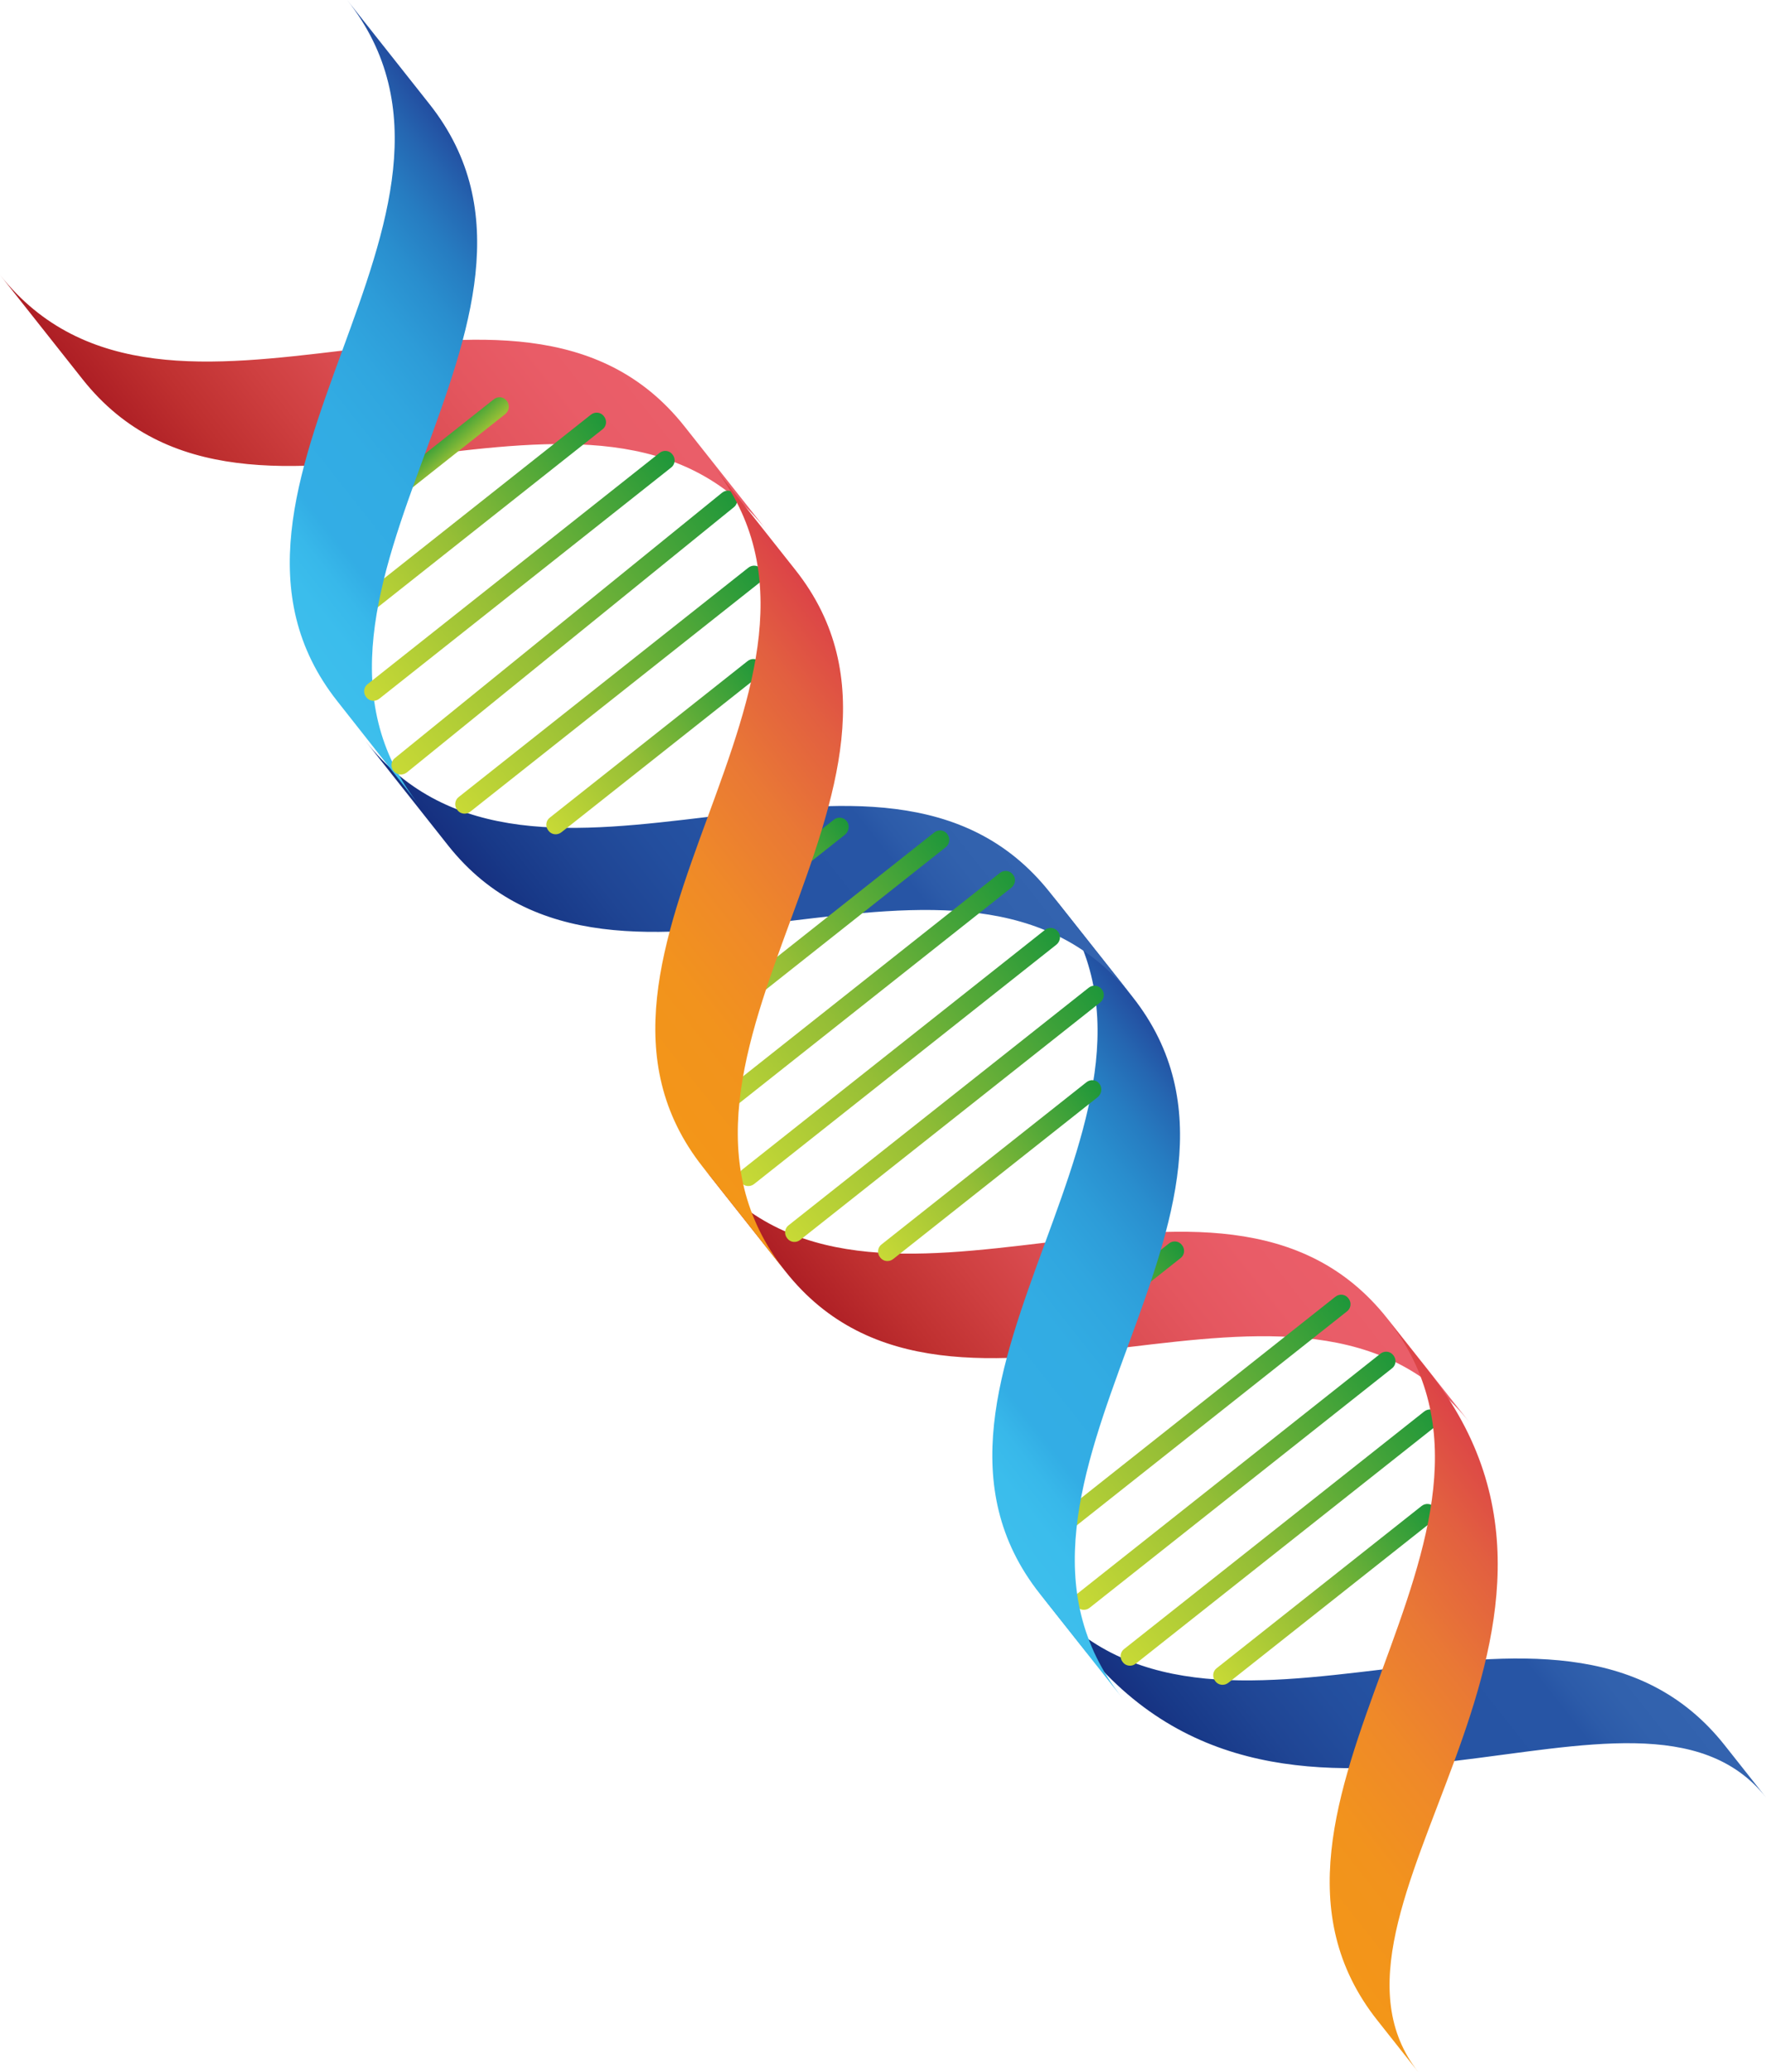 <?xml version="1.0" encoding="utf-8"?>
<!-- Generator: Adobe Illustrator 27.3.1, SVG Export Plug-In . SVG Version: 6.00 Build 0)  -->
<svg version="1.1" id="文字" xmlns="http://www.w3.org/2000/svg" xmlns:xlink="http://www.w3.org/1999/xlink" x="0px" y="0px"
	 viewBox="0 0 47.11 55.26" style="enable-background:new 0 0 47.11 55.26;" xml:space="preserve">
<style type="text/css">
	.st0{fill:url(#SVGID_1_);}
	.st1{fill:url(#SVGID_00000028283034706161592250000014797107316742089140_);}
	.st2{fill:url(#SVGID_00000129190497641607899620000004610370222900003508_);}
	.st3{fill:url(#SVGID_00000006669912708545537800000017556514313096269210_);}
	.st4{fill:url(#SVGID_00000067941620001681191110000004799224674070230461_);}
	.st5{fill:url(#SVGID_00000131354339666391687230000017478300056580509324_);}
	.st6{fill:url(#SVGID_00000064326898166832210410000016688855502931432079_);}
	.st7{fill:url(#SVGID_00000180359666559579798390000002273148020068012199_);}
	.st8{fill:url(#SVGID_00000159428387573107469730000014254107467254193323_);}
	.st9{fill:url(#SVGID_00000023271444149362338990000007406996524982414228_);}
	.st10{fill:url(#SVGID_00000096767641663063098060000008444117944648097938_);}
	.st11{fill:url(#SVGID_00000005982401577899610470000000998138666334716047_);}
	.st12{fill:url(#SVGID_00000044870952293166038490000004549248388454446748_);}
	.st13{fill:url(#SVGID_00000148641140505244413680000013729084933546944129_);}
	.st14{fill:url(#SVGID_00000140009701602357316590000005859477936142545027_);}
	.st15{fill:url(#SVGID_00000089535528192683962080000003441010866444253838_);}
	.st16{fill:url(#SVGID_00000063622101403392925170000006716243242168141708_);}
	.st17{fill:url(#SVGID_00000168095637496073058510000007967383801509629842_);}
	.st18{fill:url(#SVGID_00000158742766693811014490000001287858781095762597_);}
	.st19{fill:url(#SVGID_00000173143652711259556820000002589434105907445386_);}
	.st20{fill:url(#SVGID_00000181082806010416904660000010194717141572938121_);}
	.st21{fill:url(#SVGID_00000141425449927248960040000002569576136230520994_);}
	.st22{fill:url(#SVGID_00000116941820699738405790000000303620978147271352_);}
	.st23{fill:url(#SVGID_00000048482999297576387600000014746067472178313134_);}
	.st24{fill:url(#SVGID_00000004540960446057655700000000713429239279819949_);}
</style>
<g>
	<g>
		
			<linearGradient id="SVGID_1_" gradientUnits="userSpaceOnUse" x1="-32.796" y1="374.054" x2="-20.983" y2="374.054" gradientTransform="matrix(0.784 -0.62 0.62 0.784 -181.996 -275.479)">
			<stop  offset="0" style="stop-color:#AD1E24"/>
			<stop  offset="0.155" style="stop-color:#BF3030"/>
			<stop  offset="0.329" style="stop-color:#CF4041"/>
			<stop  offset="0.502" style="stop-color:#DB4D52"/>
			<stop  offset="0.672" style="stop-color:#E4565F"/>
			<stop  offset="0.84" style="stop-color:#E95C67"/>
			<stop  offset="1" style="stop-color:#EA5E69"/>
		</linearGradient>
		<path class="st0" d="M20.95,33.9c4.5,5.69,13.76-1.64,18.26,4.04l-2.2-2.78c-4.5-5.69-13.76,1.64-18.26-4.04L20.95,33.9z"/>
		
			<linearGradient id="SVGID_00000140700231913812416240000011030554885280038574_" gradientUnits="userSpaceOnUse" x1="-32.737" y1="343.755" x2="-20.924" y2="343.755" gradientTransform="matrix(0.784 -0.62 0.62 0.784 -181.996 -275.479)">
			<stop  offset="0" style="stop-color:#AD1E24"/>
			<stop  offset="0.155" style="stop-color:#BF3030"/>
			<stop  offset="0.329" style="stop-color:#CF4041"/>
			<stop  offset="0.502" style="stop-color:#DB4D52"/>
			<stop  offset="0.672" style="stop-color:#E4565F"/>
			<stop  offset="0.84" style="stop-color:#E95C67"/>
			<stop  offset="1" style="stop-color:#EA5E69"/>
		</linearGradient>
		<path style="fill:url(#SVGID_00000140700231913812416240000011030554885280038574_);" d="M18.26,11.37
			C13.76,5.69,4.5,13.01,0,7.33l2.2,2.78c4.5,5.69,13.76-1.64,18.26,4.04L18.26,11.37z"/>
	</g>
	<g>
		
			<linearGradient id="SVGID_00000097480621243978240840000007269797425600155566_" gradientUnits="userSpaceOnUse" x1="-20.983" y1="387.668" x2="-32.796" y2="387.668" gradientTransform="matrix(0.784 -0.62 0.62 0.784 -181.996 -275.479)">
			<stop  offset="0" style="stop-color:#3363AF"/>
			<stop  offset="0.111" style="stop-color:#3161AD"/>
			<stop  offset="0.188" style="stop-color:#2C5BA9"/>
			<stop  offset="0.231" style="stop-color:#2755A5"/>
			<stop  offset="0.461" style="stop-color:#2654A4"/>
			<stop  offset="0.629" style="stop-color:#234E9E"/>
			<stop  offset="0.778" style="stop-color:#1F4594"/>
			<stop  offset="0.915" style="stop-color:#183988"/>
			<stop  offset="1" style="stop-color:#162F7F"/>
		</linearGradient>
		<path style="fill:url(#SVGID_00000097480621243978240840000007269797425600155566_);" d="M28.85,43.89
			c5.6,7.08,14.86-0.25,18.26,4.04l-1.1-1.39c-4.5-5.69-13.76,1.64-18.26-4.04L28.85,43.89z"/>
		
			<linearGradient id="SVGID_00000126281681304713790590000016419020908442387074_" gradientUnits="userSpaceOnUse" x1="-29.64" y1="374.589" x2="-24.06" y2="374.589" gradientTransform="matrix(0.784 -0.62 0.62 0.784 -181.996 -275.479)">
			<stop  offset="0" style="stop-color:#C9DA36"/>
			<stop  offset="0.419" style="stop-color:#95BE36"/>
			<stop  offset="1" style="stop-color:#1F973A"/>
		</linearGradient>
		<path style="fill:url(#SVGID_00000126281681304713790590000016419020908442387074_);" d="M31.49,33.55l-3.98,3.15
			c-0.11,0.09-0.27,0.07-0.35-0.04c-0.09-0.11-0.07-0.27,0.04-0.35l3.98-3.15c0.11-0.09,0.27-0.07,0.35,0.04
			C31.62,33.31,31.6,33.47,31.49,33.55z"/>
		
			<linearGradient id="SVGID_00000034808070431079167550000008496299870444160155_" gradientUnits="userSpaceOnUse" x1="-32.239" y1="378.458" x2="-21.461" y2="378.458" gradientTransform="matrix(0.784 -0.62 0.62 0.784 -181.996 -275.479)">
			<stop  offset="0" style="stop-color:#C9DA36"/>
			<stop  offset="0.419" style="stop-color:#95BE36"/>
			<stop  offset="1" style="stop-color:#1F973A"/>
		</linearGradient>
		<path style="fill:url(#SVGID_00000034808070431079167550000008496299870444160155_);" d="M35.93,34.97l-8.06,6.38
			c-0.11,0.09-0.27,0.07-0.35-0.04c-0.09-0.11-0.07-0.27,0.04-0.35l8.06-6.38c0.11-0.09,0.27-0.07,0.35,0.04
			C36.06,34.73,36.04,34.89,35.93,34.97z"/>
		
			<linearGradient id="SVGID_00000026155276083864096260000003365325183328694690_" gradientUnits="userSpaceOnUse" x1="-32.239" y1="380.393" x2="-21.461" y2="380.393" gradientTransform="matrix(0.784 -0.62 0.62 0.784 -181.996 -275.479)">
			<stop  offset="0" style="stop-color:#C9DA36"/>
			<stop  offset="0.419" style="stop-color:#95BE36"/>
			<stop  offset="1" style="stop-color:#1F973A"/>
		</linearGradient>
		<path style="fill:url(#SVGID_00000026155276083864096260000003365325183328694690_);" d="M37.13,36.49l-8.06,6.38
			c-0.11,0.09-0.27,0.07-0.35-0.04c-0.09-0.11-0.07-0.27,0.04-0.35l8.06-6.38c0.11-0.09,0.27-0.07,0.35,0.04
			C37.26,36.25,37.24,36.41,37.13,36.49z"/>
		
			<linearGradient id="SVGID_00000054235563857646428860000013009939953357206670_" gradientUnits="userSpaceOnUse" x1="-32.796" y1="374.054" x2="-20.983" y2="374.054" gradientTransform="matrix(0.784 -0.62 0.62 0.784 -181.996 -275.479)">
			<stop  offset="0" style="stop-color:#3DBEEC"/>
			<stop  offset="0.099" style="stop-color:#3BBDEC"/>
			<stop  offset="0.167" style="stop-color:#38B8EA"/>
			<stop  offset="0.226" style="stop-color:#33AEE5"/>
			<stop  offset="0.231" style="stop-color:#33ADE5"/>
			<stop  offset="0.401" style="stop-color:#32ACE3"/>
			<stop  offset="0.525" style="stop-color:#30A6DF"/>
			<stop  offset="0.635" style="stop-color:#2D9CD8"/>
			<stop  offset="0.737" style="stop-color:#298ECE"/>
			<stop  offset="0.833" style="stop-color:#267CC1"/>
			<stop  offset="0.923" style="stop-color:#2566B1"/>
			<stop  offset="1" style="stop-color:#234FA1"/>
		</linearGradient>
		<path style="fill:url(#SVGID_00000054235563857646428860000013009939953357206670_);" d="M30.21,26.58
			c4.5,5.69-4.77,13.01-0.27,18.7l-2.2-2.78c-4.5-5.69,4.77-13.01,0.27-18.7L30.21,26.58z"/>
		
			<linearGradient id="SVGID_00000141416728142192271320000003202158277893023374_" gradientUnits="userSpaceOnUse" x1="-20.983" y1="359.554" x2="-32.796" y2="359.554" gradientTransform="matrix(0.784 -0.62 0.62 0.784 -181.996 -275.479)">
			<stop  offset="0" style="stop-color:#3363AF"/>
			<stop  offset="0.111" style="stop-color:#3161AD"/>
			<stop  offset="0.188" style="stop-color:#2C5BA9"/>
			<stop  offset="0.231" style="stop-color:#2755A5"/>
			<stop  offset="0.461" style="stop-color:#2654A4"/>
			<stop  offset="0.629" style="stop-color:#234E9E"/>
			<stop  offset="0.778" style="stop-color:#1F4594"/>
			<stop  offset="0.915" style="stop-color:#183988"/>
			<stop  offset="1" style="stop-color:#162F7F"/>
		</linearGradient>
		<path style="fill:url(#SVGID_00000141416728142192271320000003202158277893023374_);" d="M30.21,26.58
			c-4.5-5.69-13.76,1.64-18.26-4.04l-2.2-2.78c4.5,5.69,13.76-1.64,18.26,4.04L30.21,26.58z"/>
		
			<linearGradient id="SVGID_00000145742006070081607160000006416989757820730286_" gradientUnits="userSpaceOnUse" x1="-26.8" y1="346.761" x2="-26.866" y2="345.447" gradientTransform="matrix(0.784 -0.62 0.62 0.784 -181.996 -275.479)">
			<stop  offset="0" style="stop-color:#C9DA36"/>
			<stop  offset="0.419" style="stop-color:#95BE36"/>
			<stop  offset="1" style="stop-color:#1F973A"/>
		</linearGradient>
		<path style="fill:url(#SVGID_00000145742006070081607160000006416989757820730286_);" d="M13.48,11.04l-3.74,2.96
			c-0.11,0.09-0.27,0.07-0.35-0.04c-0.09-0.11-0.07-0.27,0.04-0.35l3.74-2.96c0.11-0.09,0.27-0.07,0.35,0.04
			C13.6,10.79,13.59,10.95,13.48,11.04z"/>
		
			<linearGradient id="SVGID_00000053514386435350571890000015533899915175565446_" gradientUnits="userSpaceOnUse" x1="-31.256" y1="347.69" x2="-22.444" y2="347.69" gradientTransform="matrix(0.784 -0.62 0.62 0.784 -181.996 -275.479)">
			<stop  offset="0" style="stop-color:#C9DA36"/>
			<stop  offset="0.419" style="stop-color:#95BE36"/>
			<stop  offset="1" style="stop-color:#1F973A"/>
		</linearGradient>
		<path style="fill:url(#SVGID_00000053514386435350571890000015533899915175565446_);" d="M16.07,11.45l-6.52,5.16
			c-0.11,0.09-0.27,0.07-0.35-0.04c-0.09-0.11-0.07-0.27,0.04-0.35l6.52-5.16c0.11-0.09,0.27-0.07,0.35,0.04
			C16.2,11.21,16.18,11.37,16.07,11.45z"/>
		
			<linearGradient id="SVGID_00000099662341278745667150000013339400809341261730_" gradientUnits="userSpaceOnUse" x1="-32.737" y1="343.755" x2="-20.924" y2="343.755" gradientTransform="matrix(0.784 -0.62 0.62 0.784 -181.996 -275.479)">
			<stop  offset="0" style="stop-color:#3DBEEC"/>
			<stop  offset="0.099" style="stop-color:#3BBDEC"/>
			<stop  offset="0.167" style="stop-color:#38B8EA"/>
			<stop  offset="0.226" style="stop-color:#33AEE5"/>
			<stop  offset="0.231" style="stop-color:#33ADE5"/>
			<stop  offset="0.401" style="stop-color:#32ACE3"/>
			<stop  offset="0.525" style="stop-color:#30A6DF"/>
			<stop  offset="0.635" style="stop-color:#2D9CD8"/>
			<stop  offset="0.737" style="stop-color:#298ECE"/>
			<stop  offset="0.833" style="stop-color:#267CC1"/>
			<stop  offset="0.923" style="stop-color:#2566B1"/>
			<stop  offset="1" style="stop-color:#234FA1"/>
		</linearGradient>
		<path style="fill:url(#SVGID_00000099662341278745667150000013339400809341261730_);" d="M9,18.7C4.5,13.01,13.76,5.69,9.26,0
			l2.2,2.78c4.5,5.69-4.77,13.01-0.27,18.7L9,18.7z"/>
	</g>
	<g>
		
			<linearGradient id="SVGID_00000133516289510605263690000004389042138630197385_" gradientUnits="userSpaceOnUse" x1="-30.461" y1="355.429" x2="-23.239" y2="355.429" gradientTransform="matrix(0.784 -0.62 0.62 0.784 -181.996 -275.479)">
			<stop  offset="0" style="stop-color:#C9DA36"/>
			<stop  offset="0.419" style="stop-color:#95BE36"/>
			<stop  offset="1" style="stop-color:#1F973A"/>
		</linearGradient>
		<path style="fill:url(#SVGID_00000133516289510605263690000004389042138630197385_);" d="M20.25,18.02l-5.27,4.17
			c-0.11,0.09-0.27,0.07-0.35-0.04c-0.09-0.11-0.07-0.27,0.04-0.35l5.27-4.17c0.11-0.09,0.27-0.07,0.35,0.04
			C20.37,17.77,20.36,17.93,20.25,18.02z"/>
		
			<linearGradient id="SVGID_00000058551709871506666300000007758774343398073476_" gradientUnits="userSpaceOnUse" x1="-32.024" y1="353.494" x2="-21.676" y2="353.494" gradientTransform="matrix(0.784 -0.62 0.62 0.784 -181.996 -275.479)">
			<stop  offset="0" style="stop-color:#C9DA36"/>
			<stop  offset="0.419" style="stop-color:#95BE36"/>
			<stop  offset="1" style="stop-color:#1F973A"/>
		</linearGradient>
		<path style="fill:url(#SVGID_00000058551709871506666300000007758774343398073476_);" d="M20.27,15.53l-7.72,6.11
			c-0.11,0.09-0.27,0.07-0.35-0.04c-0.09-0.11-0.07-0.27,0.04-0.35l7.72-6.11c0.11-0.09,0.27-0.07,0.35,0.04
			C20.4,15.29,20.38,15.44,20.27,15.53z"/>
		
			<linearGradient id="SVGID_00000085223544610883429870000001367782972438141600_" gradientUnits="userSpaceOnUse" x1="-32.714" y1="351.559" x2="-20.987" y2="351.559" gradientTransform="matrix(0.784 -0.62 0.62 0.784 -181.996 -275.479)">
			<stop  offset="0" style="stop-color:#C9DA36"/>
			<stop  offset="0.419" style="stop-color:#95BE36"/>
			<stop  offset="1" style="stop-color:#1F973A"/>
		</linearGradient>
		<path style="fill:url(#SVGID_00000085223544610883429870000001367782972438141600_);" d="M10.85,20.6
			c-0.11,0.08-0.26,0.07-0.35-0.04c-0.09-0.11-0.07-0.27,0.04-0.35l8.72-7.07c0,0,0,0,0,0c0.11-0.09,0.26-0.07,0.35,0.04
			c0.09,0.11,0.07,0.27-0.04,0.35L10.85,20.6C10.85,20.6,10.85,20.6,10.85,20.6z"/>
		
			<linearGradient id="SVGID_00000103944844203121858990000008234937611080050066_" gradientUnits="userSpaceOnUse" x1="-32.062" y1="349.624" x2="-21.638" y2="349.624" gradientTransform="matrix(0.784 -0.62 0.62 0.784 -181.996 -275.479)">
			<stop  offset="0" style="stop-color:#C9DA36"/>
			<stop  offset="0.419" style="stop-color:#95BE36"/>
			<stop  offset="1" style="stop-color:#1F973A"/>
		</linearGradient>
		<path style="fill:url(#SVGID_00000103944844203121858990000008234937611080050066_);" d="M17.9,12.47l-7.78,6.16
			c-0.11,0.09-0.27,0.07-0.35-0.04c-0.09-0.11-0.07-0.27,0.04-0.35l7.78-6.16c0.11-0.09,0.27-0.07,0.35,0.04
			C18.03,12.23,18.01,12.39,17.9,12.47z"/>
	</g>
	<g>
		
			<linearGradient id="SVGID_00000147198617856594606650000011576349508059616420_" gradientUnits="userSpaceOnUse" x1="-29.64" y1="360.171" x2="-24.06" y2="360.171" gradientTransform="matrix(0.784 -0.62 0.62 0.784 -181.996 -275.479)">
			<stop  offset="0" style="stop-color:#C9DA36"/>
			<stop  offset="0.419" style="stop-color:#95BE36"/>
			<stop  offset="1" style="stop-color:#1F973A"/>
		</linearGradient>
		<path style="fill:url(#SVGID_00000147198617856594606650000011576349508059616420_);" d="M22.55,22.25l-3.98,3.15
			c-0.11,0.09-0.27,0.07-0.35-0.04c-0.09-0.11-0.07-0.27,0.04-0.35l3.98-3.15c0.11-0.09,0.27-0.07,0.35,0.04
			C22.67,22,22.65,22.16,22.55,22.25z"/>
		
			<linearGradient id="SVGID_00000016780936001844037870000004014905081136504467_" gradientUnits="userSpaceOnUse" x1="-30.581" y1="369.846" x2="-23.119" y2="369.846" gradientTransform="matrix(0.784 -0.62 0.62 0.784 -181.996 -275.479)">
			<stop  offset="0" style="stop-color:#C9DA36"/>
			<stop  offset="0.419" style="stop-color:#95BE36"/>
			<stop  offset="1" style="stop-color:#1F973A"/>
		</linearGradient>
		<path style="fill:url(#SVGID_00000016780936001844037870000004014905081136504467_);" d="M29.29,29.25l-5.46,4.32
			c-0.11,0.09-0.27,0.07-0.35-0.04c-0.09-0.11-0.07-0.27,0.04-0.35l5.46-4.32c0.11-0.09,0.27-0.07,0.35,0.04
			C29.41,29.01,29.39,29.16,29.29,29.25z"/>
		
			<linearGradient id="SVGID_00000147193112091033039090000002451281302202984577_" gradientUnits="userSpaceOnUse" x1="-32.2" y1="367.911" x2="-21.5" y2="367.911" gradientTransform="matrix(0.784 -0.62 0.62 0.784 -181.996 -275.479)">
			<stop  offset="0" style="stop-color:#C9DA36"/>
			<stop  offset="0.419" style="stop-color:#95BE36"/>
			<stop  offset="1" style="stop-color:#1F973A"/>
		</linearGradient>
		<path style="fill:url(#SVGID_00000147193112091033039090000002451281302202984577_);" d="M29.35,26.73l-8,6.33
			c-0.11,0.09-0.27,0.07-0.35-0.04c-0.09-0.11-0.07-0.27,0.04-0.35l8-6.33c0.11-0.09,0.27-0.07,0.35,0.04
			C29.48,26.48,29.46,26.64,29.35,26.73z"/>
		
			<linearGradient id="SVGID_00000003105187578856867170000000987674581706910882_" gradientUnits="userSpaceOnUse" x1="-31.53" y1="362.106" x2="-22.17" y2="362.106" gradientTransform="matrix(0.784 -0.62 0.62 0.784 -181.996 -275.479)">
			<stop  offset="0" style="stop-color:#C9DA36"/>
			<stop  offset="0.419" style="stop-color:#95BE36"/>
			<stop  offset="1" style="stop-color:#1F973A"/>
		</linearGradient>
		<path style="fill:url(#SVGID_00000003105187578856867170000000987674581706910882_);" d="M25.23,22.59l-6.95,5.5
			c-0.11,0.09-0.27,0.07-0.35-0.04c-0.09-0.11-0.07-0.27,0.04-0.35l6.95-5.5c0.11-0.09,0.27-0.07,0.35,0.04S25.34,22.5,25.23,22.59z
			"/>
		
			<linearGradient id="SVGID_00000152258223402899111670000007775020104677617042_" gradientUnits="userSpaceOnUse" x1="-32.239" y1="365.976" x2="-21.461" y2="365.976" gradientTransform="matrix(0.784 -0.62 0.62 0.784 -181.996 -275.479)">
			<stop  offset="0" style="stop-color:#C9DA36"/>
			<stop  offset="0.419" style="stop-color:#95BE36"/>
			<stop  offset="1" style="stop-color:#1F973A"/>
		</linearGradient>
		<path style="fill:url(#SVGID_00000152258223402899111670000007775020104677617042_);" d="M28.18,25.19l-8.06,6.38
			c-0.11,0.09-0.27,0.07-0.35-0.04c-0.09-0.11-0.07-0.27,0.04-0.35l8.06-6.38c0.11-0.09,0.27-0.07,0.35,0.04
			C28.31,24.94,28.29,25.1,28.18,25.19z"/>
		
			<linearGradient id="SVGID_00000012449643314053615120000011311733483552454058_" gradientUnits="userSpaceOnUse" x1="-32.239" y1="364.041" x2="-21.461" y2="364.041" gradientTransform="matrix(0.784 -0.62 0.62 0.784 -181.996 -275.479)">
			<stop  offset="0" style="stop-color:#C9DA36"/>
			<stop  offset="0.419" style="stop-color:#95BE36"/>
			<stop  offset="1" style="stop-color:#1F973A"/>
		</linearGradient>
		<path style="fill:url(#SVGID_00000012449643314053615120000011311733483552454058_);" d="M26.98,23.67l-8.06,6.38
			c-0.11,0.09-0.27,0.07-0.35-0.04c-0.09-0.11-0.07-0.27,0.04-0.35l8.06-6.38c0.11-0.09,0.27-0.07,0.35,0.04
			C27.11,23.42,27.09,23.58,26.98,23.67z"/>
	</g>
	<g>
		
			<linearGradient id="SVGID_00000134234821417227310680000014173534242502402741_" gradientUnits="userSpaceOnUse" x1="-30.581" y1="384.263" x2="-23.119" y2="384.263" gradientTransform="matrix(0.784 -0.62 0.62 0.784 -181.996 -275.479)">
			<stop  offset="0" style="stop-color:#C9DA36"/>
			<stop  offset="0.419" style="stop-color:#95BE36"/>
			<stop  offset="1" style="stop-color:#1F973A"/>
		</linearGradient>
		<path style="fill:url(#SVGID_00000134234821417227310680000014173534242502402741_);" d="M38.23,40.55l-5.46,4.32
			c-0.11,0.09-0.27,0.07-0.35-0.04c-0.09-0.11-0.07-0.27,0.04-0.35l5.46-4.32c0.11-0.09,0.27-0.07,0.35,0.04
			C38.36,40.31,38.34,40.47,38.23,40.55z"/>
		
			<linearGradient id="SVGID_00000173864433993667867110000001236660475842024096_" gradientUnits="userSpaceOnUse" x1="-32.2" y1="382.328" x2="-21.5" y2="382.328" gradientTransform="matrix(0.784 -0.62 0.62 0.784 -181.996 -275.479)">
			<stop  offset="0" style="stop-color:#C9DA36"/>
			<stop  offset="0.419" style="stop-color:#95BE36"/>
			<stop  offset="1" style="stop-color:#1F973A"/>
		</linearGradient>
		<path style="fill:url(#SVGID_00000173864433993667867110000001236660475842024096_);" d="M38.3,38.03l-8,6.33
			c-0.11,0.09-0.27,0.07-0.35-0.04c-0.09-0.11-0.07-0.27,0.04-0.35l8-6.33c0.11-0.09,0.27-0.07,0.35,0.04
			C38.43,37.79,38.41,37.95,38.3,38.03z"/>
	</g>
	
		<linearGradient id="SVGID_00000183214014783167009790000008748795874813011389_" gradientUnits="userSpaceOnUse" x1="-32.796" y1="359.554" x2="-20.983" y2="359.554" gradientTransform="matrix(0.784 -0.62 0.62 0.784 -181.996 -275.479)">
		<stop  offset="0" style="stop-color:#F39618"/>
		<stop  offset="0.219" style="stop-color:#F2931D"/>
		<stop  offset="0.429" style="stop-color:#EF8929"/>
		<stop  offset="0.636" style="stop-color:#E97835"/>
		<stop  offset="0.839" style="stop-color:#E25F40"/>
		<stop  offset="1" style="stop-color:#DC4447"/>
	</linearGradient>
	<path style="fill:url(#SVGID_00000183214014783167009790000008748795874813011389_);" d="M20.95,33.9
		c-4.5-5.69,4.77-13.01,0.27-18.7l-2.2-2.78c4.5,5.69-4.77,13.01-0.27,18.7L20.95,33.9z"/>
	
		<linearGradient id="SVGID_00000103246661962353711260000014337672577785554827_" gradientUnits="userSpaceOnUse" x1="-32.795" y1="387.668" x2="-20.983" y2="387.668" gradientTransform="matrix(0.784 -0.62 0.62 0.784 -181.996 -275.479)">
		<stop  offset="0" style="stop-color:#F39618"/>
		<stop  offset="0.219" style="stop-color:#F2931D"/>
		<stop  offset="0.429" style="stop-color:#EF8929"/>
		<stop  offset="0.636" style="stop-color:#E97835"/>
		<stop  offset="0.839" style="stop-color:#E25F40"/>
		<stop  offset="1" style="stop-color:#DC4447"/>
	</linearGradient>
	<path style="fill:url(#SVGID_00000103246661962353711260000014337672577785554827_);" d="M38.11,36.56
		c5.6,7.07-3.67,14.4-0.27,18.7l-1.1-1.39c-4.5-5.69,4.77-13.01,0.27-18.7L38.11,36.56z"/>
</g>
</svg>
